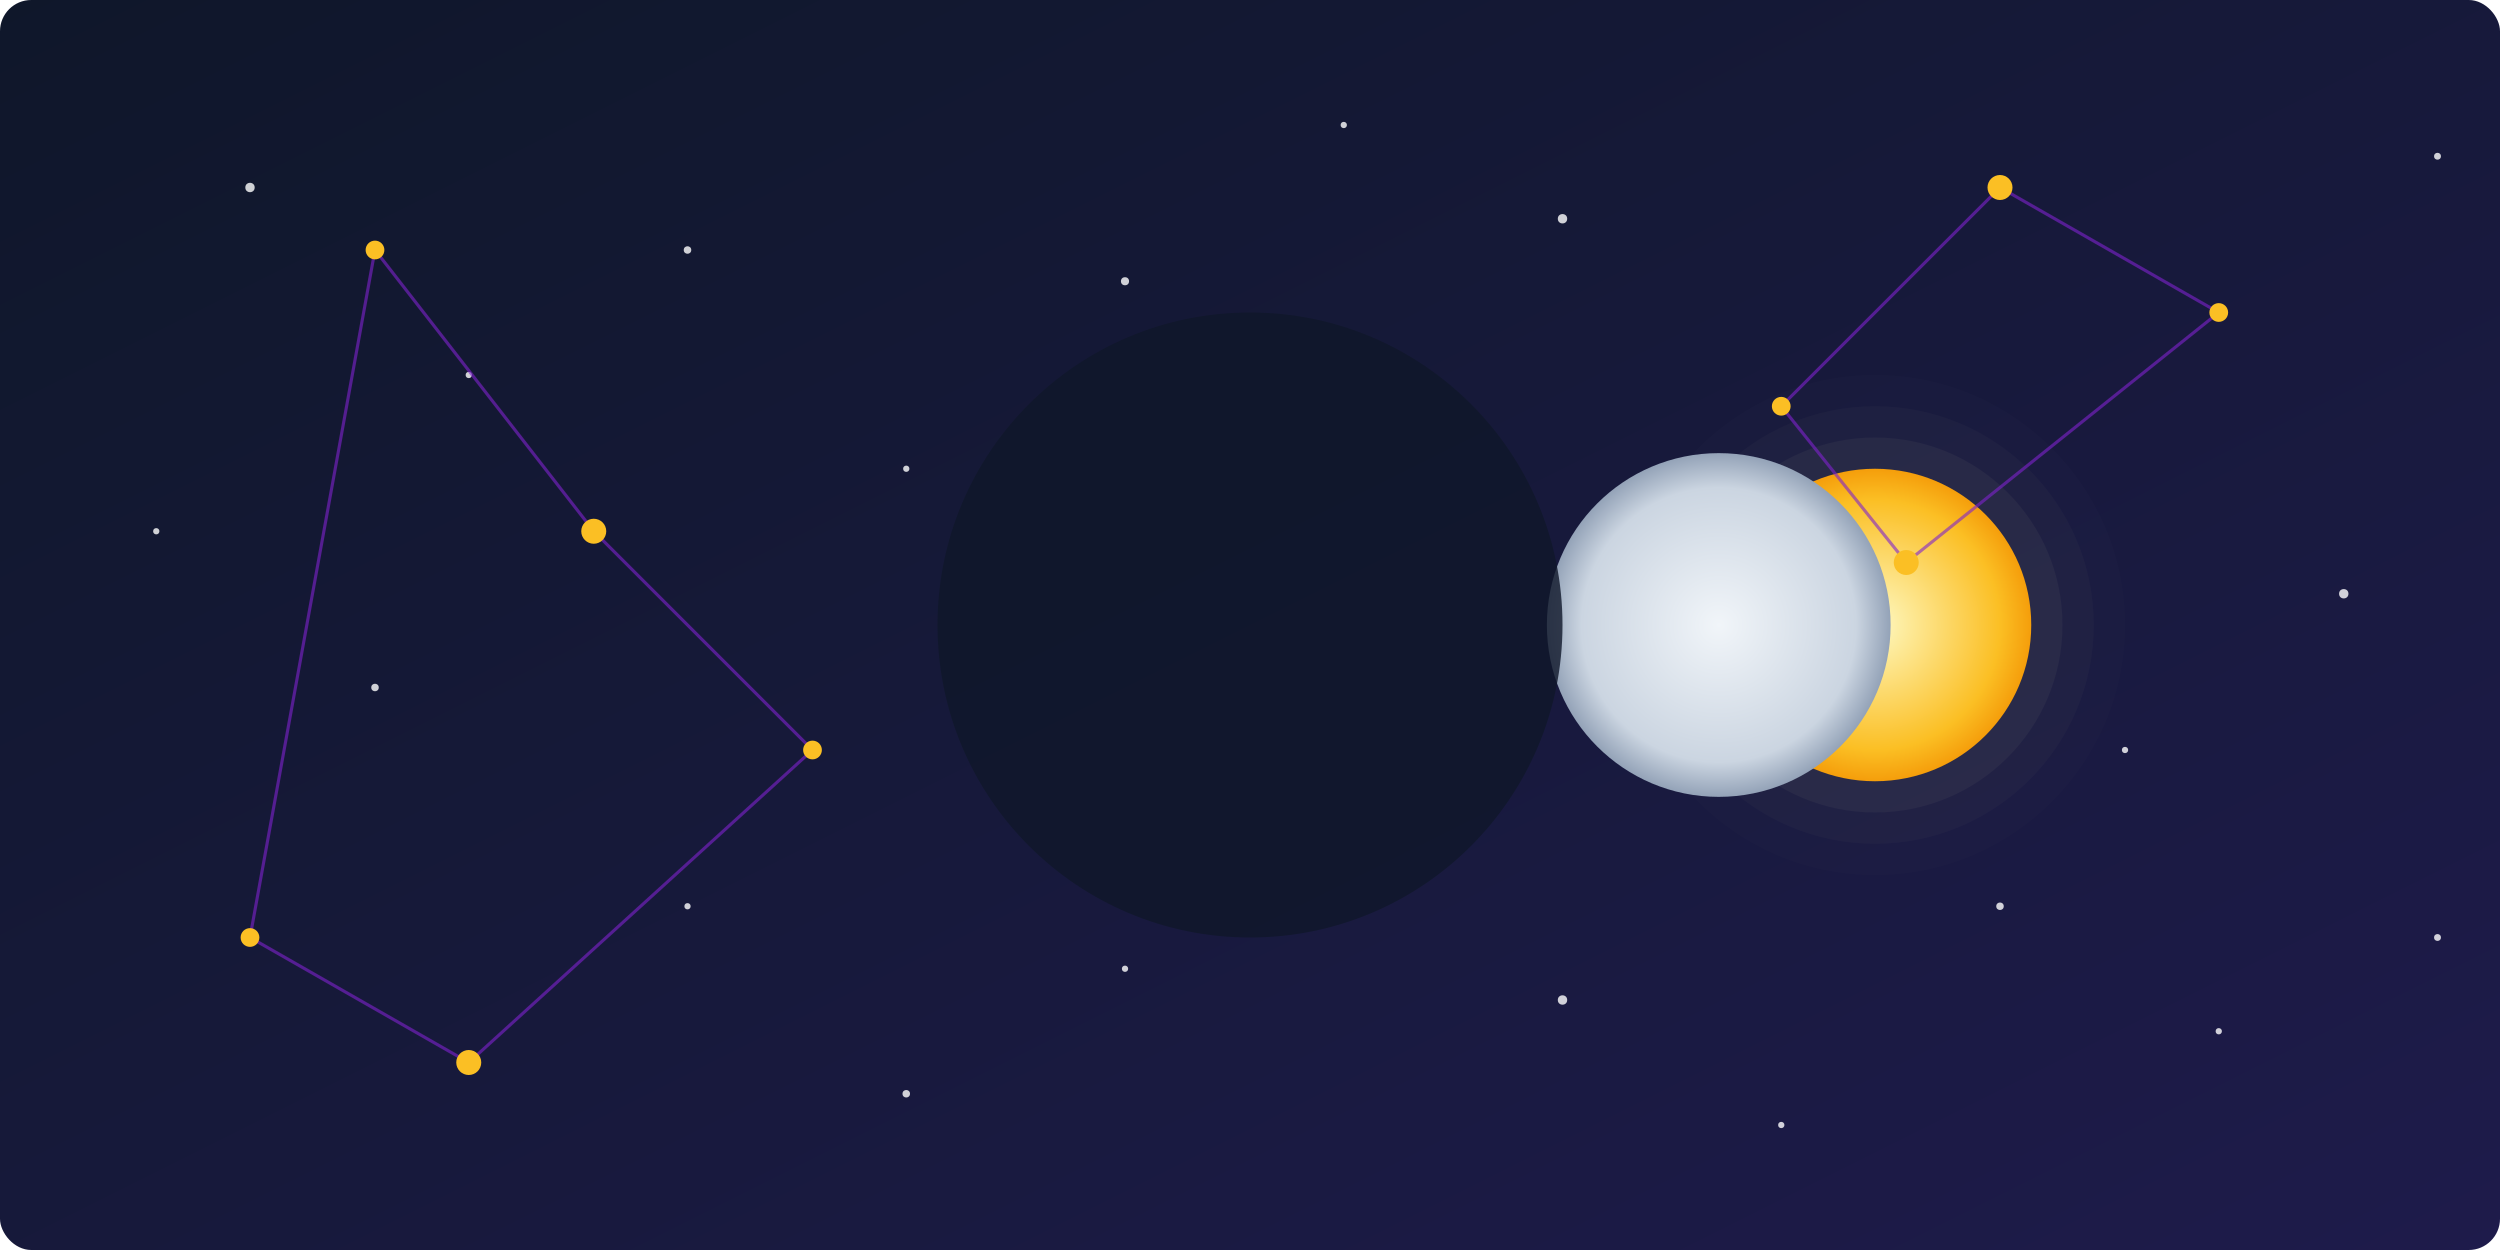<?xml version="1.0" encoding="UTF-8"?>
<svg width="800" height="400" viewBox="0 0 800 400" xmlns="http://www.w3.org/2000/svg">
  <defs>
    <linearGradient id="sky-gradient" x1="0%" y1="0%" x2="100%" y2="100%">
      <stop offset="0%" stop-color="#0f172a" />
      <stop offset="100%" stop-color="#1e1b4b" />
    </linearGradient>
    <radialGradient id="moon-gradient" cx="50%" cy="50%" r="50%" fx="50%" fy="50%">
      <stop offset="0%" stop-color="#f1f5f9" />
      <stop offset="80%" stop-color="#cbd5e1" />
      <stop offset="100%" stop-color="#94a3b8" />
    </radialGradient>
    <radialGradient id="sun-gradient" cx="50%" cy="50%" r="50%" fx="50%" fy="50%">
      <stop offset="0%" stop-color="#fef9c3" />
      <stop offset="80%" stop-color="#fbbf24" />
      <stop offset="100%" stop-color="#f59e0b" />
    </radialGradient>
    <filter id="glow" x="-50%" y="-50%" width="200%" height="200%">
      <feGaussianBlur stdDeviation="10" result="blur" />
      <feComposite in="SourceGraphic" in2="blur" operator="over" />
    </filter>
  </defs>
  
  <!-- Background -->
  <rect width="800" height="400" fill="url(#sky-gradient)" rx="10" ry="10" />
  
  <!-- Stars -->
  <g opacity="0.8">
    <circle cx="80" cy="60" r="1.5" fill="#ffffff" />
    <circle cx="150" cy="120" r="1" fill="#ffffff" />
    <circle cx="220" cy="80" r="1.2" fill="#ffffff" />
    <circle cx="290" cy="150" r="1" fill="#ffffff" />
    <circle cx="360" cy="90" r="1.3" fill="#ffffff" />
    <circle cx="430" cy="40" r="1" fill="#ffffff" />
    <circle cx="500" cy="70" r="1.5" fill="#ffffff" />
    <circle cx="570" cy="130" r="1" fill="#ffffff" />
    <circle cx="640" cy="60" r="1.2" fill="#ffffff" />
    <circle cx="710" cy="100" r="1" fill="#ffffff" />
    <circle cx="780" cy="50" r="1.1" fill="#ffffff" />
    
    <circle cx="50" cy="170" r="1" fill="#ffffff" />
    <circle cx="120" cy="220" r="1.2" fill="#ffffff" />
    <circle cx="190" cy="170" r="1" fill="#ffffff" />
    <circle cx="260" cy="240" r="1.3" fill="#ffffff" />
    <circle cx="540" cy="250" r="1" fill="#ffffff" />
    <circle cx="610" cy="180" r="1.3" fill="#ffffff" />
    <circle cx="680" cy="240" r="1" fill="#ffffff" />
    <circle cx="750" cy="190" r="1.5" fill="#ffffff" />
    
    <circle cx="80" cy="300" r="1" fill="#ffffff" />
    <circle cx="150" cy="340" r="1.5" fill="#ffffff" />
    <circle cx="220" cy="290" r="1" fill="#ffffff" />
    <circle cx="290" cy="350" r="1.2" fill="#ffffff" />
    <circle cx="360" cy="310" r="1" fill="#ffffff" />
    <circle cx="500" cy="320" r="1.5" fill="#ffffff" />
    <circle cx="570" cy="360" r="1" fill="#ffffff" />
    <circle cx="640" cy="290" r="1.2" fill="#ffffff" />
    <circle cx="710" cy="330" r="1" fill="#ffffff" />
    <circle cx="780" cy="300" r="1.1" fill="#ffffff" />
  </g>
  
  <!-- Main eclipse elements -->
  <g>
    <!-- Sun corona (glow effect) -->
    <circle cx="600" cy="200" r="80" fill="#fef9c3" opacity="0.1" filter="url(#glow)" />
    <circle cx="600" cy="200" r="70" fill="#fef9c3" opacity="0.15" filter="url(#glow)" />
    <circle cx="600" cy="200" r="60" fill="#fef9c3" opacity="0.2" filter="url(#glow)" />
    
    <!-- Sun -->
    <circle cx="600" cy="200" r="50" fill="url(#sun-gradient)" />
    
    <!-- Moon moving in front of sun -->
    <circle cx="550" cy="200" r="55" fill="url(#moon-gradient)" />
    
    <!-- Eclipse shadow area -->
    <circle cx="400" cy="200" r="100" fill="#0f172a" opacity="0.8" />
  </g>
  
  <!-- Constellation lines -->
  <g stroke="#7e22ce" stroke-width="1" opacity="0.6">
    <line x1="120" y1="80" x2="190" y2="170" />
    <line x1="190" y1="170" x2="260" y2="240" />
    <line x1="260" y1="240" x2="150" y2="340" />
    <line x1="150" y1="340" x2="80" y2="300" />
    <line x1="80" y1="300" x2="120" y2="80" />
    
    <line x1="710" y1="100" x2="640" y2="60" />
    <line x1="640" y1="60" x2="570" y2="130" />
    <line x1="570" y1="130" x2="610" y2="180" />
    <line x1="610" y1="180" x2="710" y2="100" />
  </g>
  
  <!-- Constellation stars -->
  <g>
    <circle cx="120" cy="80" r="3" fill="#fbbf24" />
    <circle cx="190" cy="170" r="4" fill="#fbbf24" />
    <circle cx="260" cy="240" r="3" fill="#fbbf24" />
    <circle cx="150" cy="340" r="4" fill="#fbbf24" />
    <circle cx="80" cy="300" r="3" fill="#fbbf24" />
    
    <circle cx="710" cy="100" r="3" fill="#fbbf24" />
    <circle cx="640" cy="60" r="4" fill="#fbbf24" />
    <circle cx="570" cy="130" r="3" fill="#fbbf24" />
    <circle cx="610" cy="180" r="4" fill="#fbbf24" />
  </g>
</svg>